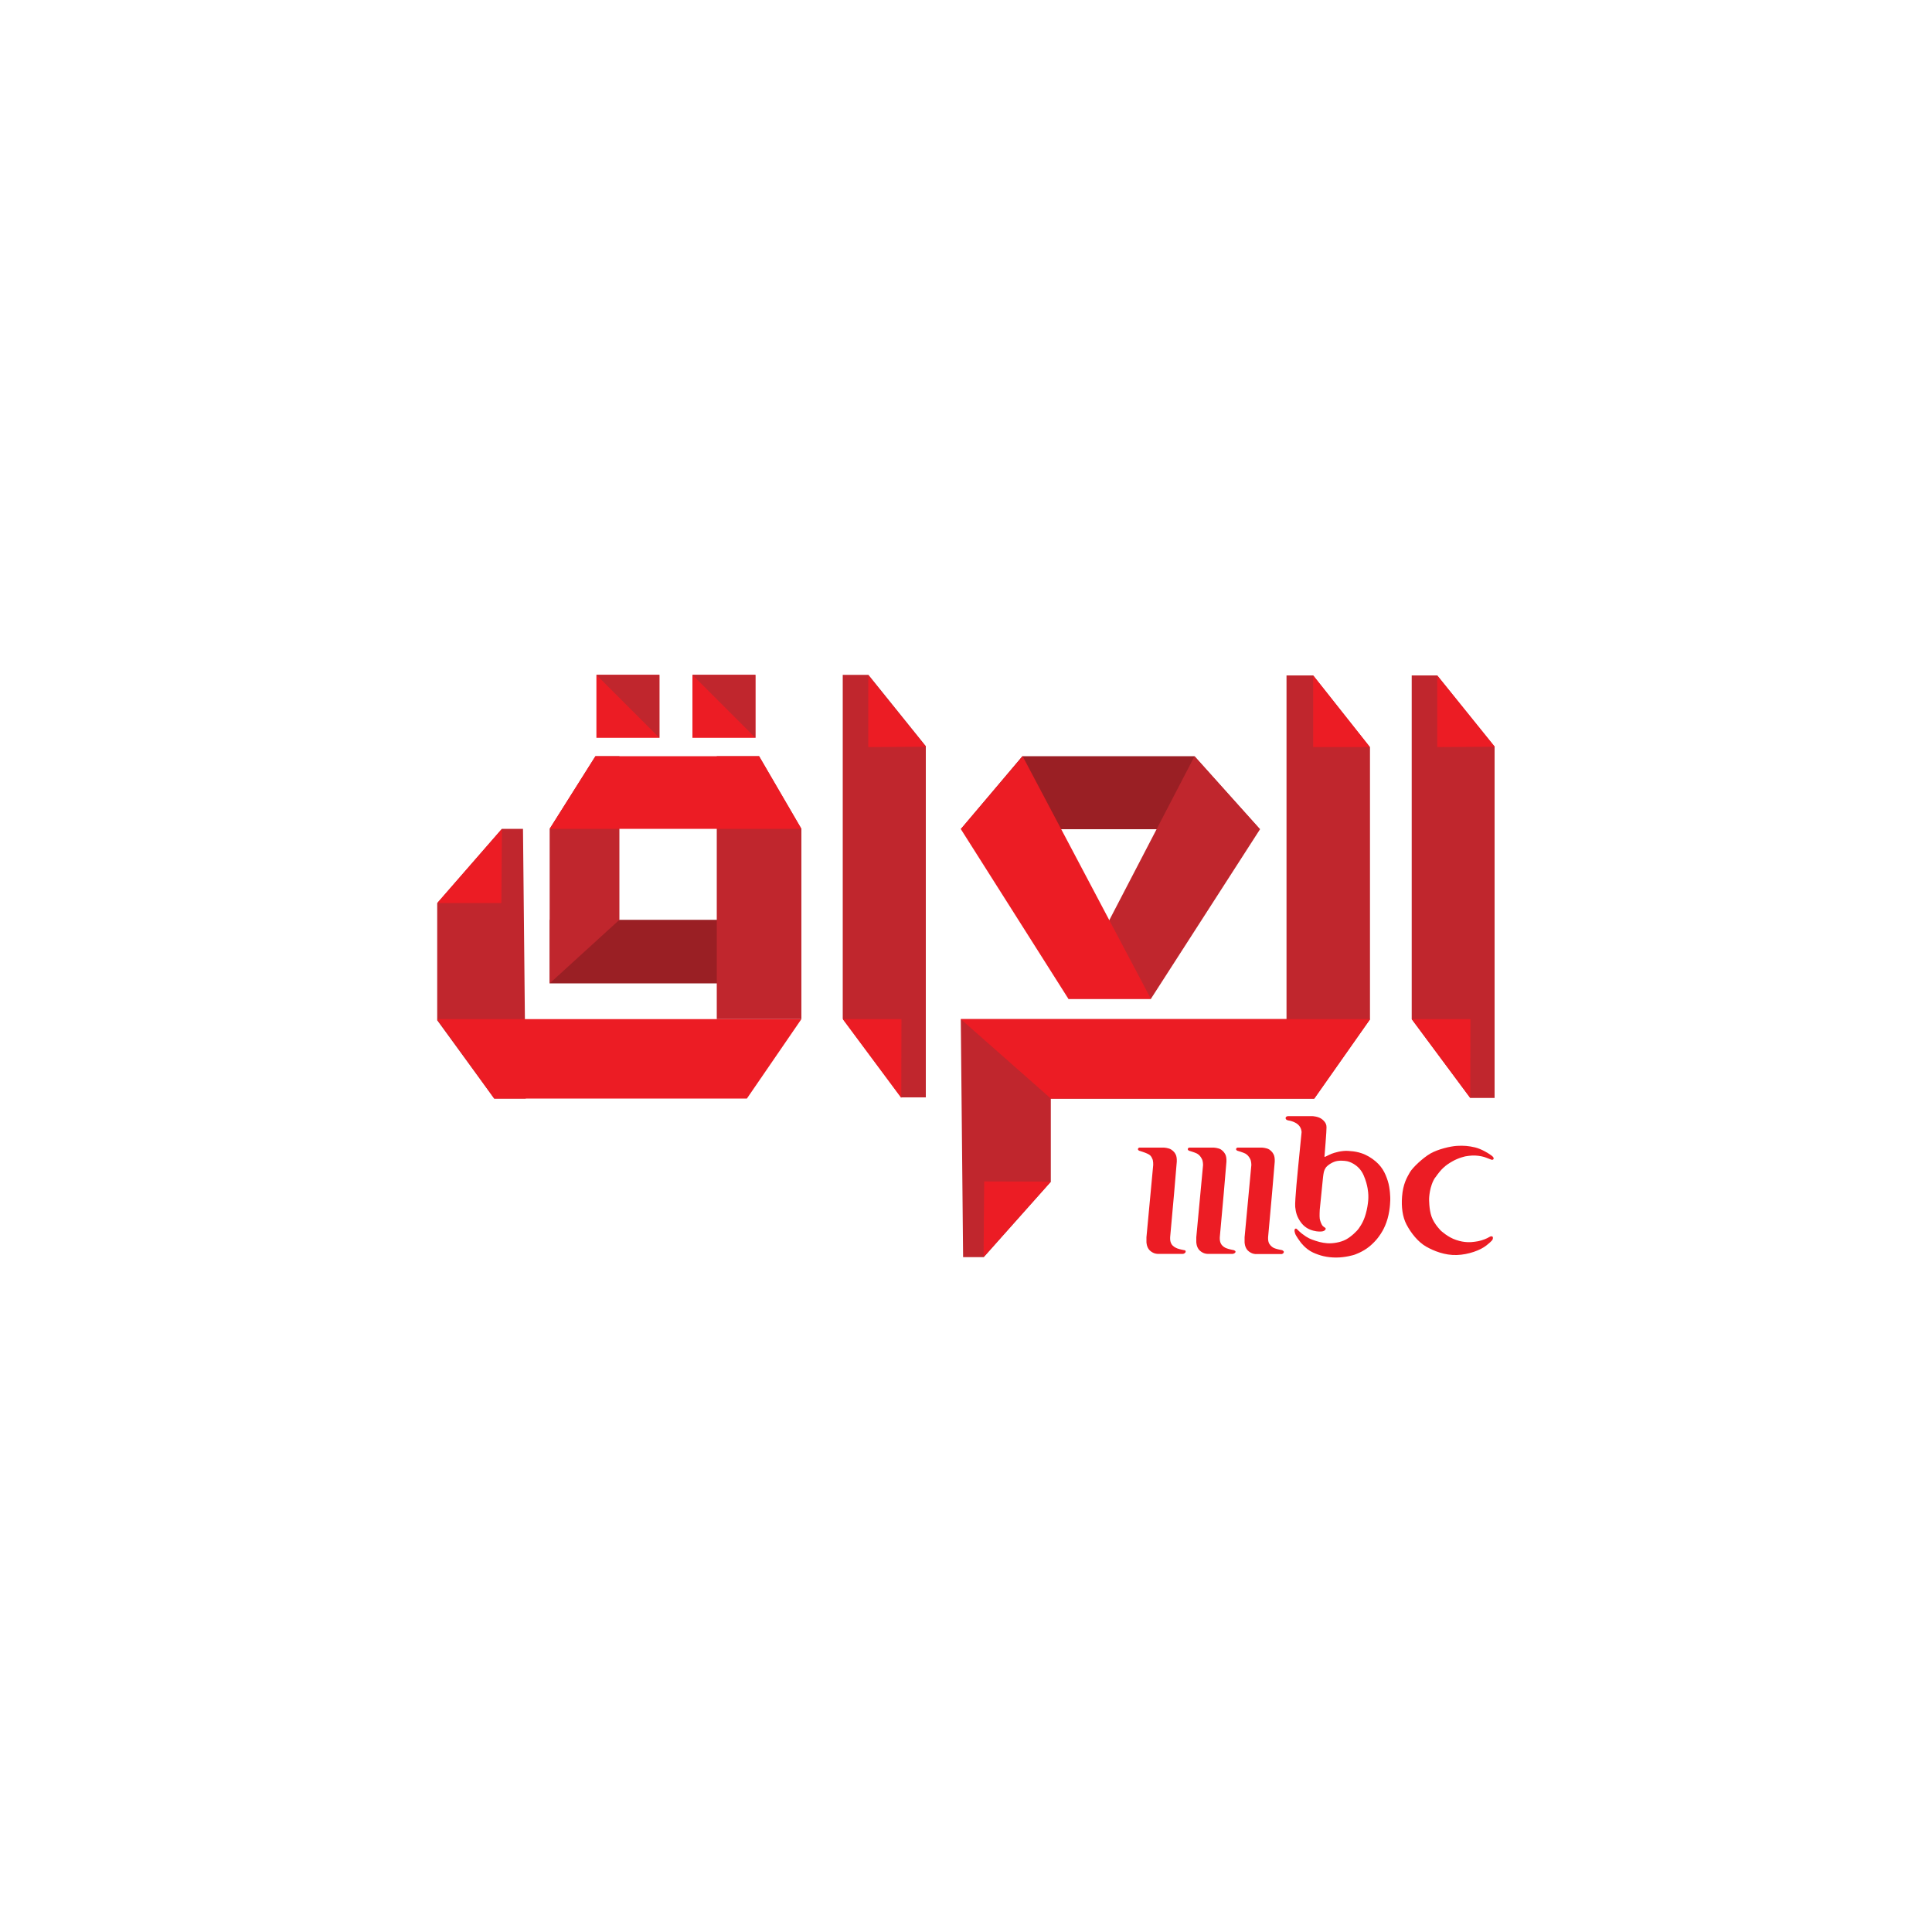 <?xml version="1.0" encoding="utf-8"?>
<!-- Generator: Adobe Illustrator 28.0.0, SVG Export Plug-In . SVG Version: 6.00 Build 0)  -->
<svg version="1.1" id="Layer_1" xmlns="http://www.w3.org/2000/svg" xmlns:xlink="http://www.w3.org/1999/xlink" x="0px" y="0px"
	 viewBox="0 0 1000 1000" style="enable-background:new 0 0 1000 1000;" xml:space="preserve">
<style type="text/css">
	.st0{fill:#D42527;}
	.st1{fill:#FFFFFF;}
	.st2{fill:#0069A5;}
	.st3{fill:#E5E6E6;}
	.st4{fill-rule:evenodd;clip-rule:evenodd;fill:url(#SVGID_1_);}
	.st5{fill-rule:evenodd;clip-rule:evenodd;fill:url(#SVGID_00000130614345535541561200000003225764910258349697_);}
	.st6{fill-rule:evenodd;clip-rule:evenodd;fill:url(#SVGID_00000088823776602684106380000007725326342137081987_);}
	.st7{fill:#E9E9EB;}
	.st8{fill:#FFFFFF;filter:url(#Adobe_OpacityMaskFilter);}
	.st9{mask:url(#mask0_169_10726_00000153689780796563773980000000897409627483712133_);}
	.st10{fill:url(#SVGID_00000034798492637181454730000018117145687769787818_);}
	.st11{fill:#FFFFFF;filter:url(#Adobe_OpacityMaskFilter_00000028310846030092830250000009748539105929143986_);}
	.st12{mask:url(#mask1_169_10726_00000181782748199436454160000007774936155619330235_);}
	.st13{fill:url(#SVGID_00000049187072507544939510000006318693931190386853_);}
	.st14{fill:#2D368F;}
	.st15{fill:#FFFFFF;filter:url(#Adobe_OpacityMaskFilter_00000046298018790792125720000001579875873690735516_);}
	.st16{mask:url(#mask2_169_10726_00000117667077016611757760000016803558775923608244_);}
	.st17{fill:url(#SVGID_00000030457433045955447070000001336490440790377375_);}
	.st18{fill:#FFFFFF;filter:url(#Adobe_OpacityMaskFilter_00000128462571698779342410000011015557956280275331_);}
	.st19{mask:url(#mask3_169_10726_00000031202773786044063940000016693353973607151795_);}
	.st20{fill:url(#SVGID_00000139973691128816880010000002757628413721789107_);}
	.st21{fill:#C4C4C4;}
	.st22{fill:#8FC856;}
	.st23{fill:#FFFFFF;filter:url(#Adobe_OpacityMaskFilter_00000167397652791223158280000006609452581304880278_);}
	.st24{mask:url(#mask0_77_2339_00000067937604108357125100000017969493254922494382_);}
	.st25{fill:#74BD54;}
	.st26{fill:#3E8E47;}
	.st27{fill-rule:evenodd;clip-rule:evenodd;fill:#3E8E47;}
	.st28{fill:#DFDFDE;}
	.st29{fill-rule:evenodd;clip-rule:evenodd;fill:#DFDFDE;}
	.st30{fill:#C5C6C7;}
	.st31{fill-rule:evenodd;clip-rule:evenodd;fill:#4AA4C5;}
	.st32{fill:#21BBE9;}
	.st33{fill:#FFDD00;}
	.st34{fill:#EA1C67;}
	.st35{opacity:0.6;}
	.st36{fill:#FFFFFF;filter:url(#Adobe_OpacityMaskFilter_00000146469991365195949590000011567986369870576261_);}
	.st37{mask:url(#mask0_77_3162_00000078004541742136011500000007623877152916304031_);}
	.st38{fill:#231F20;}
	.st39{fill:#262122;}
	.st40{fill:#262223;}
	.st41{fill:#282424;}
	.st42{fill:#292627;}
	.st43{fill:#2B2728;}
	.st44{fill:#2D292A;}
	.st45{fill:#2E2A2B;}
	.st46{fill:#302C2D;}
	.st47{fill:#312E2F;}
	.st48{fill:#342F30;}
	.st49{fill:#353132;}
	.st50{fill:#363333;}
	.st51{fill:#383435;}
	.st52{fill:#393637;}
	.st53{fill:#3B3839;}
	.st54{fill:#3C3A3B;}
	.st55{fill:#3E3B3C;}
	.st56{fill:#3F3C3D;}
	.st57{fill:#413D3E;}
	.st58{fill:#444142;}
	.st59{fill:#454242;}
	.st60{fill:#464445;}
	.st61{fill:#484647;}
	.st62{fill:#4A4546;}
	.st63{fill:#4B494B;}
	.st64{fill:#4E494B;}
	.st65{fill:#4F4B4D;}
	.st66{fill:#4F4C4D;}
	.st67{fill:#514F4F;}
	.st68{fill:#545050;}
	.st69{fill:#535151;}
	.st70{fill:#565354;}
	.st71{fill:#575455;}
	.st72{fill:#595859;}
	.st73{fill:#5B585A;}
	.st74{fill:#5D5B5B;}
	.st75{fill:#5E5B5D;}
	.st76{fill:#5F5E5E;}
	.st77{fill:#605E60;}
	.st78{fill:#616160;}
	.st79{fill:#646162;}
	.st80{fill:#656364;}
	.st81{fill:#666566;}
	.st82{fill:#686566;}
	.st83{fill:#6B6868;}
	.st84{fill:#6B6969;}
	.st85{fill:#6D6B6D;}
	.st86{fill:#6F6C6D;}
	.st87{fill:#706E6E;}
	.st88{fill:#716E70;}
	.st89{fill:#727172;}
	.st90{fill:#767374;}
	.st91{fill:#777374;}
	.st92{fill:#777676;}
	.st93{fill:#797778;}
	.st94{fill:#7B7778;}
	.st95{fill:#7B7878;}
	.st96{fill:#7D7B7D;}
	.st97{fill:#7D7B7C;}
	.st98{fill:#7F7E7E;}
	.st99{fill:#807F80;}
	.st100{fill:#80807F;}
	.st101{fill:#818080;}
	.st102{fill:#838182;}
	.st103{fill:#838282;}
	.st104{fill:#848385;}
	.st105{fill:#888586;}
	.st106{fill:#888686;}
	.st107{fill:#898689;}
	.st108{fill:#8C888A;}
	.st109{fill:#8C8C8C;}
	.st110{fill:#8D8C8C;}
	.st111{fill:#908D8D;}
	.st112{fill:#908D8F;}
	.st113{fill:#918F8F;}
	.st114{fill:#939090;}
	.st115{fill:#949293;}
	.st116{fill:#949294;}
	.st117{fill:#959494;}
	.st118{fill:#969594;}
	.st119{fill:#969695;}
	.st120{fill:#989798;}
	.st121{fill:#999999;}
	.st122{fill:#9A9A98;}
	.st123{fill:#9C9999;}
	.st124{fill:#9E9E9F;}
	.st125{fill:#A19F9F;}
	.st126{fill:#A29FA0;}
	.st127{fill:#A2A1A1;}
	.st128{fill:#A4A2A2;}
	.st129{fill:#A6A3A3;}
	.st130{fill:#A7A6A6;}
	.st131{fill:#ABA8A9;}
	.st132{fill:#AAAAAA;}
	.st133{fill:#ACABAB;}
	.st134{fill:#AEACAC;}
	.st135{fill:#AEADAD;}
	.st136{fill:#AFADAD;}
	.st137{fill:#B1AFB0;}
	.st138{fill:#B2B0B1;}
	.st139{fill:#B3B1B2;}
	.st140{fill:#B4B2B3;}
	.st141{fill:#B4B4B4;}
	.st142{fill:#B4B4B5;}
	.st143{fill:#B5B5B6;}
	.st144{fill:#B8B6B6;}
	.st145{fill:#B9B8B8;}
	.st146{fill:#B8B8B9;}
	.st147{fill:#BBB9B9;}
	.st148{fill:#BBBABA;}
	.st149{fill:#BCBBBB;}
	.st150{fill:#BFBCBB;}
	.st151{fill:#C0BDBD;}
	.st152{fill:#C0BEBE;}
	.st153{fill:#C2C1BF;}
	.st154{fill:#C2C1C0;}
	.st155{fill:#C2C1C1;}
	.st156{fill:#C3C1C1;}
	.st157{fill:#C6C3C2;}
	.st158{fill:#C6C4C3;}
	.st159{fill:#C6C5C5;}
	.st160{fill:#C9C6C6;}
	.st161{fill:#C9C8C7;}
	.st162{fill:#C9C8C9;}
	.st163{fill:#CAC9CA;}
	.st164{fill:#CDCACA;}
	.st165{fill:#CDCDCD;}
	.st166{fill:#CCCDCE;}
	.st167{fill:#CDCDCE;}
	.st168{fill:#D0CECF;}
	.st169{fill:#D1D0D0;}
	.st170{fill:#D2D0CF;}
	.st171{fill:#D2D2D2;}
	.st172{fill:#D4D2D1;}
	.st173{fill:#D4D3D3;}
	.st174{fill:#D5D4D3;}
	.st175{fill:#D4D4D6;}
	.st176{fill:#D7D7D5;}
	.st177{fill:#D7D7D7;}
	.st178{fill:#D7D7D6;}
	.st179{fill:#DBD9D8;}
	.st180{fill:#DBD9DA;}
	.st181{fill:#DBDBD9;}
	.st182{fill:#DBDADB;}
	.st183{fill:#DCDCDB;}
	.st184{fill:#DFDDDC;}
	.st185{fill:#DFDDDD;}
	.st186{fill:#DFDFDF;}
	.st187{fill:#E0E0E0;}
	.st188{fill:#E3E2E1;}
	.st189{fill:#E3E4E2;}
	.st190{fill:#E4E2E4;}
	.st191{fill:#E4E4E4;}
	.st192{fill:#E7E5E5;}
	.st193{fill:#E7E6E6;}
	.st194{fill:#E7E8E7;}
	.st195{fill:#E8E7E6;}
	.st196{fill:#E8E8E9;}
	.st197{fill:#EBEAEA;}
	.st198{fill:#EBEAEB;}
	.st199{fill:#EBEBEB;}
	.st200{fill:#EFECEC;}
	.st201{fill:#EEECED;}
	.st202{fill:#EFEFEF;}
	.st203{fill:#F0EFF0;}
	.st204{fill:#F0EFEF;}
	.st205{fill:#F1F1F1;}
	.st206{fill:#F3F1F2;}
	.st207{fill:#F3F4F5;}
	.st208{fill:#F3F2F4;}
	.st209{fill:#F4F5F5;}
	.st210{fill:#F7F7F7;}
	.st211{fill:#F7F7F8;}
	.st212{fill:#F7F8F9;}
	.st213{fill:#F9FCFF;}
	.st214{opacity:0.75;fill:url(#SVGID_00000009548498878739210360000001416659118772437677_);enable-background:new    ;}
	.st215{opacity:0.75;fill:url(#SVGID_00000114042862448684742990000013586266839731757725_);enable-background:new    ;}
	.st216{fill-rule:evenodd;clip-rule:evenodd;fill:#EA1C67;}
	
		.st217{opacity:0.6;fill-rule:evenodd;clip-rule:evenodd;fill:url(#SVGID_00000049183051291085295560000009349205712184548501_);enable-background:new    ;}
	.st218{fill-rule:evenodd;clip-rule:evenodd;fill:#FFFFFF;}
	.st219{opacity:0.75;fill:url(#SVGID_00000134245388378745133520000006874518423867627148_);enable-background:new    ;}
	.st220{fill:#65318E;}
	.st221{opacity:0.5;enable-background:new    ;}
	.st222{fill-rule:evenodd;clip-rule:evenodd;fill:#D31920;}
	.st223{fill:#D31920;}
	.st224{fill:#7D1318;}
	.st225{fill-rule:evenodd;clip-rule:evenodd;fill:#7D1318;}
	.st226{fill:#ED1C24;}
	.st227{fill:#C0262D;}
	.st228{fill:#EC1C24;}
	.st229{fill:#9A1F24;}
	.st230{fill-rule:evenodd;clip-rule:evenodd;fill:#EC1C24;}
	.st231{fill:#01B3B4;}
	.st232{fill:#8F8F8F;}
	.st233{fill:#E07A33;}
	.st234{fill-rule:evenodd;clip-rule:evenodd;fill:#8F8F8F;}
	.st235{fill:#ED174F;}
	.st236{fill:#D71F26;}
	.st237{fill:#BA2F7E;}
	.st238{fill-rule:evenodd;clip-rule:evenodd;}
	.st239{fill:#F48120;}
	.st240{fill:#522EE8;}
</style>
<g>
	<path class="st227" d="M730.7,349.6h13.2l29.7,36.9v181.8H761l-30.3-40.8V349.6z"/>
	<path class="st228" d="M743.9,349.6v37.1l29.8-0.2L743.9,349.6z"/>
	<path class="st228" d="M761,568.3l0.1-40.8h-30.4L761,568.3z"/>
	<path class="st227" d="M497.3,527.5h168.6V349.6h13.8l29.4,37.2v140.8l-28.9,41.1H543.9v43l-34.7,39h-10.7L497.3,527.5z"/>
	<path class="st228" d="M679.7,349.6v37.1l29.4,0L679.7,349.6z"/>
	<path class="st228" d="M709.2,527.5l-28.9,41.1H543.9l-46.6-41.1H709.2z"/>
	<path class="st228" d="M543.9,611.6l-34.5-0.1l-0.3,39.1L543.9,611.6z"/>
	<path class="st229" d="M497.3,429.2h154.8l-33.9-37.8h-89L497.3,429.2z"/>
	<path class="st227" d="M595.7,517H553l65.3-125.6l33.9,37.8L595.7,517z"/>
	<path class="st228" d="M529.3,391.4L595.7,517H553l-55.7-87.9L529.3,391.4z"/>
	<path class="st227" d="M436.2,349.3h13.3l29.7,36.9v181.8h-12.7l-30.3-40.7V349.3z"/>
	<path class="st228" d="M449.4,349.6v37.1l29.8-0.2L449.4,349.6z"/>
	<path class="st228" d="M466.5,568.3l0.1-40.8h-30.4L466.5,568.3z"/>
	<path class="st229" d="M414.8,476.1H284.5v32.9h130.3V476.1z"/>
	<path class="st227" d="M414.8,527.5H371V391.4h21.9l21.9,37.6V527.5z"/>
	<path class="st227" d="M320.6,391.4v84.7l-36.1,32.9V429l23.7-37.6H320.6z"/>
	<path class="st228" d="M284.5,429h130.3l-21.9-37.6h-84.7L284.5,429z"/>
	<path class="st227" d="M259.8,429h10.9l1.4,139.6h-16.3l-29.5-40.5v-60.6L259.8,429z"/>
	<path class="st228" d="M414.8,527.5H226.3l29.5,41.1h130.8L414.8,527.5z"/>
	<path class="st228" d="M226.3,467.4h33.2l0.3-38.4L226.3,467.4z"/>
	<path class="st228" d="M341.3,349.3h-32.6v32.6h32.6V349.3z"/>
	<path class="st228" d="M391,349.3h-32.6v32.6H391V349.3z"/>
	<path class="st227" d="M341.3,381.9v-32.6h-32.6L341.3,381.9z"/>
	<path class="st227" d="M391,381.9v-32.6h-32.6L391,381.9z"/>
	<path class="st230" d="M613,647.1c0,0-2.6-0.5-3.6-0.9s-2.4-1.1-3.1-2.4c-0.9-1.5-0.6-3.8-0.6-3.8l2-22.2l1.4-16.5
		c0,0,0.1-1.9-0.3-3.1c-0.4-1.2-1.2-2.3-2.6-3.2c-1.4-0.9-3.8-1-3.8-1H590c0,0-0.5-0.1-0.8,0.3c-0.5,0.6,0,1.1,0.4,1.3
		c0,0,3,0.9,4.2,1.5c1.5,0.7,2,1.2,2.6,2.6c0.6,1.1,0.5,3.3,0.5,3.3l-3.5,37.4v2.5c0,0,0,2.6,1.7,4.3c2,1.9,4.1,1.8,4.1,1.8h13
		c0,0,0.5,0,0.9-0.3s0.6-0.5,0.6-1C613.7,647.2,613,647,613,647.1L613,647.1z"/>
	<path class="st230" d="M638.7,647.1c0,0-2.6-0.5-3.6-0.9c-1-0.3-2.4-1.1-3.1-2.4c-0.9-1.5-0.6-3.8-0.6-3.8l2-22.2l1.4-16.5
		c0,0,0.1-1.9-0.3-3.1c-0.4-1.2-1.2-2.3-2.5-3.2c-1.4-0.9-3.8-1-3.8-1h-12.4c0,0-0.5-0.1-0.8,0.3c-0.5,0.6,0,1.1,0.4,1.3
		c0,0,3.1,0.9,4.2,1.5c1,0.6,1.8,1.4,2.5,2.8c0.6,1.1,0.6,3.1,0.6,3.1l-3.5,37.4v2.5c0,0,0,2.6,1.7,4.3c2,1.9,4.1,1.8,4.1,1.8h13
		c0,0,0.4,0,0.9-0.3c0.5-0.3,0.6-0.5,0.6-0.9S638.6,647.1,638.7,647.1L638.7,647.1z"/>
	<path class="st230" d="M663.7,647.1c0,0-2.7-0.5-3.7-0.9c-1-0.3-2.2-1.1-3-2.4c-0.9-1.5-0.6-3.8-0.6-3.8l2-22.2l1.4-16.5
		c0,0,0.1-1.9-0.3-3.1c-0.4-1.2-1.2-2.3-2.5-3.2c-1.4-0.9-3.8-1-3.8-1h-12.4c0,0-0.5-0.1-0.8,0.3c-0.5,0.6,0,1.1,0.4,1.3
		c0,0,3.1,0.9,4.2,1.5c1,0.6,1.8,1.4,2.5,2.8c0.6,1.1,0.6,3.1,0.6,3.1l-3.5,37.4v2.6c0,0,0,2.6,1.7,4.3c2,1.9,4.1,1.8,4.1,1.8h13
		c0,0,0.4,0.1,0.9-0.2s0.6-0.6,0.6-1S663.6,647.1,663.7,647.1L663.7,647.1z"/>
	<path class="st230" d="M718.3,611.2c-1.3-4-3-7.9-8-11.4c-4.9-3.5-9.3-3.9-12.6-4.1s-7,0.9-8.5,1.5c-1.5,0.6-3.2,1.6-3.5,1.6
		s-0.1-0.8-0.1-0.8s1.1-13.3,1-14.5c0-1.2-0.3-2.5-2.2-4.1s-5.2-1.7-5.2-1.7h-12.5c0,0-0.9,0-1.2,0.7c-0.2,0.5,0,0.8,0.4,1.2
		c0.4,0.3,1.8,0.5,1.8,0.5s2.6,0.5,4.3,2.1c1.7,1.6,1.7,3.8,1.7,3.8l-1.8,18.2c0,0-1.8,17.6-1.5,20.5s0.9,5.1,2.8,7.8
		c1.9,2.7,4.3,3.9,6.6,4.5c2.3,0.6,4.1,0.5,4.9,0.3c0.9-0.2,1.4-0.8,1.5-1.3c0-0.5-0.6-0.6-1.4-1.3s-1.5-2.7-1.7-3.9
		c-0.2-1.2,0-4.6,0-4.6s1.6-15.8,1.7-16.9c0.3-2.3,0.4-3.4,1.4-4.9c1-1.4,3.8-3.2,6.1-3.5c2.7-0.4,5.2,0.2,5.2,0.2s5.7,1.2,8.3,7.2
		c2.3,5.2,2.4,9.6,2.4,9.6s0.4,3.1-0.8,8.5c-1.2,5.4-3,7.8-4,9.3c-1,1.5-4,4.4-6.8,5.9c-2.8,1.5-6.9,2.1-9.6,1.9
		c-2.8-0.2-5.2-0.9-7.9-1.9s-4.1-2.3-5-2.9s-2.7-2.4-2.9-2.6s-0.6-0.3-0.9,0c-0.3,0.3-0.4,0.9,0,2.2c0.3,1.3,2.9,4.7,2.9,4.7
		s2.5,3.5,6.4,5.3c3.5,1.6,7.2,2.6,12,2.6c4.9,0,9.3-1.4,9.3-1.4s4.4-1.4,8-4.4c3.6-3,5.3-5.8,5.3-5.8s2.5-3.2,4-8.5
		c1.5-5.3,1.4-10.4,1.4-10.4S719.6,615.2,718.3,611.2L718.3,611.2z"/>
	<path class="st230" d="M742.9,609.5c3.1-4.5,5.2-6.3,8.7-8.3c3.4-2,7-2.7,7-2.7s2.7-0.5,4.9-0.4c2.3,0.1,4.5,0.6,5.7,1.1
		c1.2,0.5,2.3,0.9,2.6,1c0.4,0.2,1.2,0.2,1.3-0.5c0.1-0.6-0.5-1.2-1.4-1.8c-0.9-0.7-4.8-3.2-8.2-4c-3.3-0.8-6-1-9.4-0.8
		c-3.4,0.2-9.8,1.7-13.8,4c-3.9,2.3-9,7.1-10.5,9.6c-1.6,2.8-3.6,6.1-4.1,12.7c-0.4,5.3,0.2,10.4,2.3,14.4
		c2.4,4.6,6.1,9.1,10.1,11.4c4,2.3,9.8,4.6,15.9,4.4s12.3-2.5,15.4-5s3.2-2.9,3.3-3.5c0.2-1-0.3-1.2-0.8-1.2s-0.8,0.3-2.2,1
		c-1.4,0.7-4.1,1.6-6.2,1.8c-2,0.3-5.5,0.6-9.8-0.9c-4.3-1.4-7.9-4.8-7.9-4.8s-3.4-3.3-4.8-7.2c-1.4-3.9-1.3-9.3-1.3-9.3
		s0.1-6.6,3.2-11.1L742.9,609.5z"/>
</g>
</svg>

